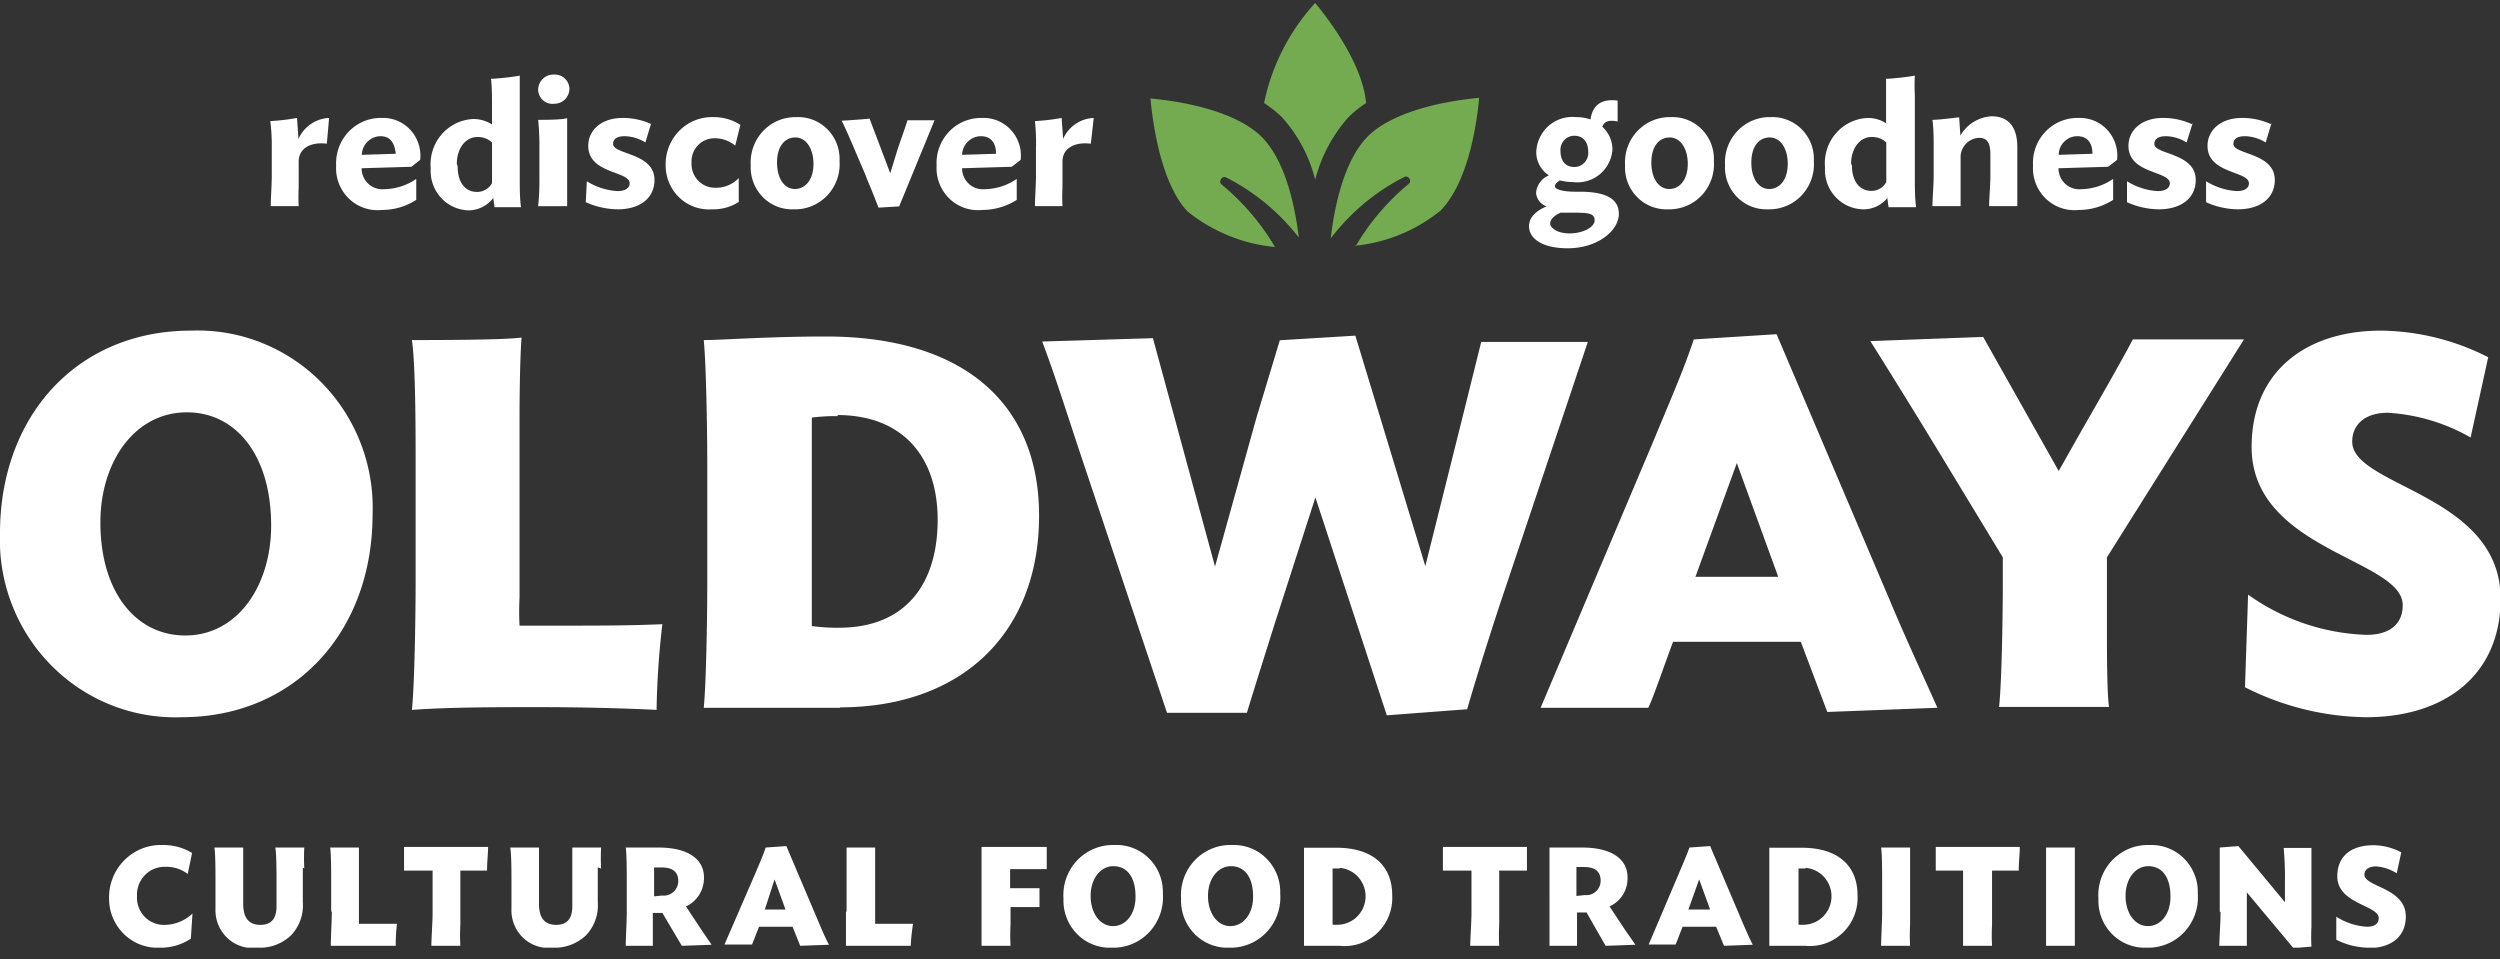 <svg xmlns="http://www.w3.org/2000/svg" width="172" height="66" fill="none"><rect width="100%" height="100%" fill="#333333" stroke="none"/><g clip-path="url(#a)"><path fill="#fff" d="M13.13 64.582c-.63.415-1.37.63-2.122.62a3.3 3.3 0 0 1-2.462-.92 3.4 3.4 0 0 1-.768-1.112 3.4 3.4 0 0 1-.273-1.328 3.6 3.6 0 0 1 .254-1.444c.182-.459.455-.875.802-1.222a3.6 3.6 0 0 1 1.217-.798c.455-.178.942-.26 1.43-.24.706-.01 1.401.18 2.007.547l-.299 1.442a2.43 2.43 0 0 0-1.523-.49 1.87 1.87 0 0 0-1.412.56 1.92 1.92 0 0 0-.554 1.43 1.9 1.9 0 0 0 .533 1.453 1.85 1.85 0 0 0 1.433.55 2.83 2.83 0 0 0 1.85-.778zM20.834 59.68v2.379a2.99 2.99 0 0 1-.811 2.292 3.097 3.097 0 0 1-2.279.85 2.53 2.53 0 0 1-2.075-.643 2.622 2.622 0 0 1-.844-2.024v-1.931c0-.606 0-1.831-.072-2.293h1.98v3.878c0 1.01.427 1.442 1.182 1.442s1.11-.433 1.11-1.283v-1.744c0-.606 0-1.831-.085-2.293h1.994q-.036.721 0 1.442M22.785 62.707v-2.104c0-.606 0-1.831-.07-2.293h1.979v5.248h2.62a11 11 0 0 0-.086 1.514h-4.471c0-.462.071-1.702.071-2.336M33.566 59.896h-1.894v3.734q-.039.72 0 1.441h-1.994c0-.447.085-1.672.085-2.292v-2.883h-1.965v-1.629h5.782c0 .505-.071.995-.071 1.63M41.127 59.68v2.379a2.99 2.99 0 0 1-.811 2.292 3.13 3.13 0 0 1-2.279.85 2.52 2.52 0 0 1-2.032-.668 2.608 2.608 0 0 1-.816-1.999v-1.931c0-.606 0-1.831-.086-2.293h1.98v3.878c0 1.01.427 1.442 1.182 1.442s1.11-.433 1.11-1.283V58.31h1.98q-.036.721 0 1.442M46.91 65.072l-1.34-2.264h-.655v2.263H43.05c0-.446.071-1.672.071-2.292v-2.176c0-.606 0-1.831-.071-2.293h2.236c2.093 0 3.161.822 3.147 2.076.006.416-.108.824-.328 1.175-.22.35-.537.63-.911.8l1.068 1.615.698 1.023zm-1.34-3.46a.98.98 0 0 0 .76-.248 1 1 0 0 0 .337-.732c0-.62-.356-.952-1.154-.952h-.512v1.989zM51.95 60.127c.328-.779.556-1.283.727-1.817l1.424-.1 2.05 4.829c.257.605.598 1.441.883 1.96l-1.98.072-.526-1.311h-2.307c-.142.346-.356.937-.484 1.225h-1.894zm.67 2.45h1.424l-.755-2.075zM58.245 62.707V58.31h1.965v5.248h2.606q-.12.751-.157 1.514h-4.457v-2.336M71.959 59.795h-2.464v1.312h2.022v1.297h-1.993v1.226q-.039.72 0 1.441H67.53v-6.803h4.486v1.527M80.005 61.496a3.5 3.5 0 0 1-.945 2.645c-.332.349-.732.624-1.175.806a3.4 3.4 0 0 1-1.398.254 3.16 3.16 0 0 1-2.386-.943 3.265 3.265 0 0 1-.932-2.416 3.48 3.48 0 0 1 .94-2.649c.332-.35.733-.624 1.177-.806a3.4 3.4 0 0 1 1.4-.25 3.16 3.16 0 0 1 2.387.944c.312.315.556.693.716 1.109.16.415.234.86.216 1.306m-1.88.202c0-1.441-.641-2.105-1.524-2.105s-1.566.851-1.566 2.047.655 2.076 1.538 2.076 1.552-.821 1.552-2.018M88.08 61.496a3.5 3.5 0 0 1-.195 1.42c-.162.455-.416.87-.746 1.219s-.728.624-1.17.808a3.4 3.4 0 0 1-1.393.258 3.16 3.16 0 0 1-2.386-.943 3.265 3.265 0 0 1-.932-2.416 3.5 3.5 0 0 1 .19-1.422c.16-.456.414-.872.745-1.221a3.367 3.367 0 0 1 2.568-1.061 3.16 3.16 0 0 1 2.386.943c.312.315.556.693.716 1.109.16.415.234.86.216 1.306m-1.866.202c0-1.441-.641-2.105-1.524-2.105s-1.58.851-1.58 2.047.654 2.076 1.537 2.076 1.567-.821 1.567-2.018M92.166 65.071h-2.45v-6.746h2.25c2.465 0 3.817 1.24 3.817 3.243.03.482-.045.964-.218 1.414a3.3 3.3 0 0 1-.786 1.188 3.3 3.3 0 0 1-1.208.743c-.451.155-.93.21-1.405.158m0-5.32h-.484v3.864q.25.023.498 0a1.93 1.93 0 0 0 1.261-.628 1.974 1.974 0 0 0 0-2.65 1.93 1.93 0 0 0-1.26-.628M105.04 59.896h-1.894v3.734q-.039.72 0 1.441h-1.994c0-.447.086-1.672.086-2.292v-2.883h-1.966v-1.629h5.782v1.63M110.466 65.072l-1.31-2.293h-.656v2.293h-1.894V58.31h2.236c2.079 0 3.147.822 3.133 2.076.01.417-.103.827-.323 1.178a2.1 2.1 0 0 1-.916.797l1.068 1.615.712 1.023zm-1.424-3.49a.97.97 0 0 0 .755-.247 1 1 0 0 0 .327-.732c0-.62-.342-.952-1.154-.952h-.512v1.99zM115.493 60.127c.327-.779.555-1.283.74-1.817l1.424-.1 2.051 4.829c.256.605.612 1.441.883 1.96l-1.98.072-.541-1.311h-2.307c-.142.346-.356.937-.484 1.225h-1.851zm.669 2.45h1.495l-.755-2.075zM124.222 65.071h-2.492v-6.746h2.25c2.464 0 3.817 1.24 3.817 3.243a3.328 3.328 0 0 1-.992 2.584 3.26 3.26 0 0 1-2.583.92m0-5.32h-.484v3.864q.25.023.498 0a1.93 1.93 0 0 0 1.261-.628 1.974 1.974 0 0 0 0-2.65 1.93 1.93 0 0 0-1.261-.628M129.42 65.072c0-.447.071-1.673.071-2.293v-2.176c0-.606 0-1.831-.071-2.293h1.994v5.32q-.039.72 0 1.441zM138.947 59.896h-1.894v3.734q-.039.72 0 1.441h-1.994v-5.175h-1.879v-1.629h5.781c0 .505-.071.995-.071 1.63M140.77 65.072V58.31h1.979v6.761zM151.208 61.497a3.48 3.48 0 0 1-.944 2.644c-.332.349-.732.624-1.176.806a3.4 3.4 0 0 1-1.397.254 3.2 3.2 0 0 1-1.291-.218 3.2 3.2 0 0 1-1.096-.725 3.256 3.256 0 0 1-.931-2.416 3.5 3.5 0 0 1 .189-1.422 3.44 3.44 0 0 1 1.918-2.029 3.4 3.4 0 0 1 1.396-.253 3.179 3.179 0 0 1 2.396.938 3.25 3.25 0 0 1 .936 2.42m-1.879.201c0-1.441-.641-2.104-1.524-2.104s-1.567.85-1.567 2.047c0 1.196.655 2.076 1.538 2.076s1.553-.822 1.553-2.019M152.718 62.707V58.31l1.282-.1 3.204 3.863V60.63q.015-1.148-.086-2.292h1.909v5.435q-.036.677 0 1.355l-1.239.1-3.205-3.834v3.676h-1.894c0-.447.086-1.672.086-2.292M162.943 65.201a5.05 5.05 0 0 1-2.207-.548v-1.585c.636.41 1.367.65 2.121.692.513 0 .798-.217.798-.591 0-.909-2.848-.952-2.848-2.884 0-1.441 1.025-2.133 2.478-2.133.67.004 1.33.172 1.922.49l-.313 1.441a3.05 3.05 0 0 0-1.424-.475c-.541 0-.798.26-.798.562 0 .865 2.848.894 2.848 2.883 0 1.442-1.082 2.177-2.563 2.177"/><path fill="#74AA50" d="M84.39 12.224a.255.255 0 0 0-.37.086.26.26 0 0 0 0 .36 16.4 16.4 0 0 1 3.703 4.326 11.3 11.3 0 0 1-6.024-2.451c-1.823-1.946-2.378-5.983-2.549-7.77 3.532.331 6.323 1.297 7.662 2.652 1.623 1.63 2.278 4.729 2.549 6.92a14.85 14.85 0 0 0-4.97-4.123M92.793 8.043a10.3 10.3 0 0 0-2.307 4.325 10.1 10.1 0 0 0-2.307-4.325 8.4 8.4 0 0 0-1.21-.951 14.5 14.5 0 0 1 3.517-6.89c1.04 1.268 3.26 4.237 3.503 6.89q-.646.414-1.196.951M93.263 16.952a16 16 0 0 1 3.688-4.325.276.276 0 0 0 0-.36.256.256 0 0 0-.342-.086 14.7 14.7 0 0 0-5.055 4.223c.256-2.205.911-5.362 2.55-7.02 1.352-1.355 4.143-2.321 7.661-2.653-.157 1.788-.741 5.767-2.635 7.742a11.1 11.1 0 0 1-5.924 2.436"/><path fill="#fff" d="M22.486 9.888c-.94-.13-1.937.202-1.937 1.24v1.773q-.034.642 0 1.283h-1.922c0-.533.071-1.441.071-2.119v-1.86a14 14 0 0 0-.1-1.874 15 15 0 0 0 1.837-.216l.1 1.442c.185-.415.48-.77.852-1.024s.807-.4 1.256-.418zM28.31 11.474l-3.431.101a1.46 1.46 0 0 0 .461 1.068 1.42 1.42 0 0 0 1.09.374 4 4 0 0 0 2.208-.707v1.442a4.35 4.35 0 0 1-2.364.692 2.82 2.82 0 0 1-2.27-.782c-.3-.29-.534-.642-.685-1.032a2.9 2.9 0 0 1-.192-1.228 3.15 3.15 0 0 1 .863-2.341 3.043 3.043 0 0 1 2.285-.946 2.54 2.54 0 0 1 1.968.832 2.623 2.623 0 0 1 .665 2.052zm-1.082-.894c-.085-.778-.384-1.21-1.068-1.21-.332.01-.649.149-.884.387a1.33 1.33 0 0 0-.383.895zM33.85 8.433V7.409c0-.72 0-1.441-.07-1.99.455 0 1.623-.143 1.979-.215v6.977c0 .72 0 1.441.085 2.076h-1.823l-.085-.635a2.144 2.144 0 0 1-1.695.85 2.65 2.65 0 0 1-1.91-.879 2.72 2.72 0 0 1-.696-2.003 3.15 3.15 0 0 1 .74-2.334 3.1 3.1 0 0 1 .982-.76 3.05 3.05 0 0 1 1.197-.308c.459-.003.908.127 1.296.374zm-2.364 3.013c0 1.182.584 1.758 1.325 1.758a1.17 1.17 0 0 0 1.04-.605V9.802a1.41 1.41 0 0 0-.998-.375c-.868 0-1.424.837-1.424 1.846M38.15 7.135a.97.97 0 0 1-.777-.225 1 1 0 0 1-.347-.74 1.06 1.06 0 0 1 .33-.756 1.04 1.04 0 0 1 .766-.282.99.99 0 0 1 .732.264 1 1 0 0 1 .322.716 1.05 1.05 0 0 1-.325.745 1.02 1.02 0 0 1-.757.278zm-1.124 7.05q.102-1.021.085-2.048v-1.773a19 19 0 0 0-.085-2.119c.456 0 1.623 0 1.994-.115v6.054zM44.801 8.476l-.398 1.326a2.8 2.8 0 0 0-1.425-.432c-.498 0-.797.173-.797.533 0 .75 2.848.591 2.848 2.48 0 1.297-1.068 2.018-2.52 2.018a5.5 5.5 0 0 1-2.208-.49l.072-1.442c.635.4 1.36.633 2.107.678.527 0 .84-.202.84-.534 0-.865-2.848-.634-2.848-2.58 0-1.067.897-1.917 2.35-1.917a4.7 4.7 0 0 1 1.98.418M50.583 10.018a2.18 2.18 0 0 0-1.424-.504 1.55 1.55 0 0 0-1.148.49 1.6 1.6 0 0 0-.433 1.182 1.65 1.65 0 0 0 .454 1.24 1.6 1.6 0 0 0 1.213.49 2.14 2.14 0 0 0 1.58-.663v1.643a3.25 3.25 0 0 1-1.851.505 2.94 2.94 0 0 1-2.235-.808 3.045 3.045 0 0 1-.941-2.205 3.27 3.27 0 0 1 .933-2.386 3.156 3.156 0 0 1 2.357-.944 3.36 3.36 0 0 1 1.851.533zM54.628 14.4a2.82 2.82 0 0 1-2.151-.846 2.915 2.915 0 0 1-.826-2.181 3.15 3.15 0 0 1 .847-2.354 3.044 3.044 0 0 1 2.286-.96 2.82 2.82 0 0 1 2.15.845c.281.285.5.626.642 1.002s.205.777.185 1.18a3.13 3.13 0 0 1-.842 2.359 3.1 3.1 0 0 1-1.046.723 3 3 0 0 1-1.245.233m.1-4.944c-.77 0-1.268.649-1.268 1.73s.498 1.816 1.225 1.816c.726 0 1.281-.634 1.281-1.73 0-1.095-.54-1.816-1.239-1.816M59.612 12.195l-.684-1.6c-.313-.735-.74-1.744-1.025-2.292.2 0 1.752-.115 1.923-.144l1.424 3.762.498-1.629c.171-.519.513-1.441.684-2.018h1.865l-2.435 5.925-1.424.086a51 51 0 0 0-.84-2.09M69.609 11.474l-3.418.101a1.46 1.46 0 0 0 .462 1.068 1.42 1.42 0 0 0 1.09.374 4 4 0 0 0 2.208-.707v1.442a4.4 4.4 0 0 1-2.378.692 2.82 2.82 0 0 1-2.262-.788 2.914 2.914 0 0 1-.872-2.254 3.13 3.13 0 0 1 .853-2.34 3.03 3.03 0 0 1 2.28-.946 2.54 2.54 0 0 1 1.98.825 2.6 2.6 0 0 1 .67 2.057zm-1.082-.894c0-.778-.37-1.21-1.054-1.21a1.3 1.3 0 0 0-.894.382c-.238.24-.377.561-.388.9zM75.049 9.888c-.954-.13-1.951.202-1.951 1.24v1.773q-.036.642 0 1.283h-1.894c0-.533.071-1.441.071-2.119v-1.86a14 14 0 0 0-.071-1.874q.925-.05 1.837-.216l.1 1.442c.184-.415.48-.77.851-1.024.373-.254.807-.4 1.256-.418zM108.23 12.527a3.7 3.7 0 0 1-.912-.116c-.227.144-.341.274-.341.404s.27.375 1.424.375h.27c1.666 0 2.706.403 2.706 1.528s-1.424 2.364-3.517 2.364c-1.766 0-2.663-.678-2.663-1.514 0-.62.484-1.066 1.21-1.37a1.067 1.067 0 0 1-.726-.937 1.43 1.43 0 0 1 .883-1.196 1.9 1.9 0 0 1-.644-.7 1.9 1.9 0 0 1-.225-.929 2.54 2.54 0 0 1 .855-1.78 2.47 2.47 0 0 1 1.865-.598c.343-.004.685.05 1.011.158.142-.966.726-1.441 1.866-1.297V8.36c-.613-.13-.926 0-1.054.36a2.098 2.098 0 0 1 .698 1.571 2.433 2.433 0 0 1-.879 1.706 2.4 2.4 0 0 1-1.827.53m-.812 2.09c-.541.216-.769.519-.769.764s.413.677 1.339.677 1.723-.432 1.723-.893c0-.462-.37-.52-1.253-.534h-1.04zm.911-5.276a.94.94 0 0 0-.71.302.98.98 0 0 0-.258.736c0 .75.399 1.11.94 1.11a.94.94 0 0 0 .716-.308.97.97 0 0 0 .252-.745c0-.72-.398-1.095-.94-1.095M114.781 14.4a2.82 2.82 0 0 1-2.151-.846 2.89 2.89 0 0 1-.826-2.18c-.027-.431.034-.863.179-1.268.146-.405.373-.776.668-1.087a3.046 3.046 0 0 1 2.286-.96 2.82 2.82 0 0 1 2.151.845 2.9 2.9 0 0 1 .826 2.181 3.13 3.13 0 0 1-.842 2.36 3.06 3.06 0 0 1-2.291.956m.099-4.944c-.769 0-1.267.649-1.267 1.73s.498 1.816 1.225 1.816c.726 0 1.281-.634 1.281-1.73 0-1.095-.541-1.816-1.239-1.816M121.659 14.4a2.82 2.82 0 0 1-2.151-.846 2.9 2.9 0 0 1-.825-2.18 3.14 3.14 0 0 1 .846-2.355c.295-.312.65-.559 1.044-.724a3 3 0 0 1 1.243-.237 2.837 2.837 0 0 1 2.15.846 2.9 2.9 0 0 1 .826 2.181 3.13 3.13 0 0 1-.842 2.36 3.06 3.06 0 0 1-2.291.956m.1-4.944c-.769 0-1.268.649-1.268 1.73s.499 1.816 1.225 1.816 1.281-.634 1.281-1.73c0-1.095-.526-1.816-1.238-1.816M129.762 8.433V5.419c.441 0 1.609-.143 1.979-.215q-.035.677 0 1.355v5.622c0 .72 0 1.441.086 2.076h-1.894l-.086-.635a2.099 2.099 0 0 1-1.68.779 2.66 2.66 0 0 1-1.91-.88 2.73 2.73 0 0 1-.696-2.003 3.15 3.15 0 0 1 .745-2.339 3.044 3.044 0 0 1 2.188-1.063c.455-.006.901.124 1.282.374zm-2.35 2.94c0 1.183.598 1.76 1.339 1.76a1.16 1.16 0 0 0 1.025-.605V9.8a1.41 1.41 0 0 0-.997-.375c-.868 0-1.424.837-1.424 1.846M136.854 14.184c0-.533.085-1.441.085-2.119v-1.441c0-.721-.185-1.14-.769-1.14-.327.01-.639.143-.876.372a1.35 1.35 0 0 0-.405.869v3.459h-1.937c0-.533.085-1.441.085-2.119v-1.773c0-.72 0-1.441-.085-2.047.441 0 1.424-.13 1.837-.173l.085 1.254c.222-.381.532-.702.905-.933A2.64 2.64 0 0 1 137.011 8c1.224 0 1.78.793 1.78 2.12v4.064zM145.042 11.474l-3.418.101a1.46 1.46 0 0 0 .462 1.068 1.42 1.42 0 0 0 1.091.374 4 4 0 0 0 2.207-.707v1.442a4.37 4.37 0 0 1-2.364.692 2.82 2.82 0 0 1-2.271-.782 2.89 2.89 0 0 1-.876-2.26 3.112 3.112 0 0 1 .857-2.346 3.033 3.033 0 0 1 2.29-.94 2.54 2.54 0 0 1 1.969.83 2.6 2.6 0 0 1 .666 2.052zm-1.082-.894c0-.778-.37-1.21-1.054-1.21-.335.003-.655.14-.892.38s-.372.563-.375.902zM150.852 8.476l-.413 1.326a2.8 2.8 0 0 0-1.424-.432c-.484 0-.797.173-.797.533 0 .75 2.848.591 2.848 2.48 0 1.297-1.068 2.018-2.535 2.018a5.4 5.4 0 0 1-2.193-.49v-1.442c.636.4 1.36.633 2.108.678.527 0 .84-.202.84-.534 0-.865-2.848-.634-2.848-2.58 0-1.067.897-1.918 2.364-1.918a4.7 4.7 0 0 1 1.979.418M156.278 8.476l-.399 1.326a2.8 2.8 0 0 0-1.424-.432c-.498 0-.797.173-.797.533 0 .75 2.848.591 2.848 2.48 0 1.297-1.068 2.018-2.535 2.018a5.4 5.4 0 0 1-2.193-.49v-1.442c.641.4 1.37.633 2.122.678.527 0 .826-.202.826-.534 0-.865-2.848-.634-2.848-2.58 0-1.067.897-1.918 2.364-1.918a4.7 4.7 0 0 1 1.979.418M0 36.687c0-8.03 5.269-13.94 13.144-13.94a11.9 11.9 0 0 1 4.852.835 12 12 0 0 1 4.117 2.729 12.2 12.2 0 0 1 2.696 4.168 12.3 12.3 0 0 1 .824 4.91c0 8.045-5.312 13.955-13.144 13.955-1.657.06-3.31-.225-4.853-.84A12.05 12.05 0 0 1 3.52 45.77 12.2 12.2 0 0 1 .824 41.6 12.3 12.3 0 0 1 0 36.686m18.655-.533c0-4.83-2.42-7.785-5.796-7.785-3.603 0-5.952 3.417-5.952 7.569 0 4.829 2.463 7.784 5.838 7.784 3.603 0 5.91-3.43 5.91-7.568M45.214 48.84c-2.42-.116-5.197-.188-8.145-.188s-6.124 0-8.73.188c.185-1.73.256-6.56.256-8.91v-7.885c0-2.306 0-6.962-.256-8.649 1.424 0 6.38 0 7.548-.173-.1 1.038-.143 3.921-.143 5.334v12.57a19 19 0 0 0 0 1.918h2.706c2.635 0 4.885 0 7.12-.101a58 58 0 0 0-.398 5.91M57.818 48.695h-9.4c.172-1.73.243-6.343.243-8.649v-8c0-2.307-.071-6.891-.242-8.65 1.281 0 4.443-.245 8.402-.245 9.427 0 14.668 4.57 14.668 12.325 0 8.102-5.34 13.19-13.714 13.19zm-.185-20.066q-.894-.011-1.78.1v14.344a13 13 0 0 0 1.85.116c4.743 0 6.808-3.172 6.808-7.425 0-4.54-2.606-7.207-6.878-7.207M103.117 41.805c-.997 3.07-1.566 4.901-2.179 6.991l-5.525.418L90.5 34.222l-2.848 8.837c-.684 2.191-1.253 3.964-1.866 5.982H80.29L74.194 30.82c-.74-2.234-1.666-5.16-2.492-7.323l7.619-.23 4.272 15.712 2.848-10.235 1.61-5.334 5.197-.317 4.814 15.857 2.52-10.09 1.325-5.334h7.334zM113.798 30.243c1.239-2.998 2.065-4.872 2.734-6.89l5.697-.36 7.789 18.307c.926 2.234 2.279 5.16 3.276 7.395l-7.576.288-1.823-4.829h-8.787c-.455 1.182-1.424 4.037-1.709 4.541h-7.405zm2.848 9.442h5.697l-2.849-7.827zM136.441 23.18l5.198 9.226 1.424-2.523c1.139-1.99 2.848-4.945 3.674-6.53h7.647l-9.427 14.992v5.103c0 1.37 0 4.18.142 5.19h-7.562c.186-1.73.257-6.343.257-8.65v-1.643l-3.674-6.055a605 605 0 0 0-5.44-8.822zM162.743 49.344a18.9 18.9 0 0 1-8.288-2.062l.214-6.371a14.85 14.85 0 0 0 8.146 2.767c1.609 0 2.492-.75 2.492-2.046 0-3.172-10.396-3.748-10.396-10.884 0-5.19 3.745-8 8.901-8 2.564.03 5.088.657 7.376 1.83l-1.21 5.521a13 13 0 0 0-5.697-1.701c-1.595 0-2.449.836-2.449 1.99 0 3.099 10.211 3.603 10.211 10.811 0 5.218-3.803 8.145-9.257 8.145"/></g><defs><clipPath id="a"><path fill="#fff" d="M0 .201h172v65H0z"/></clipPath></defs></svg>